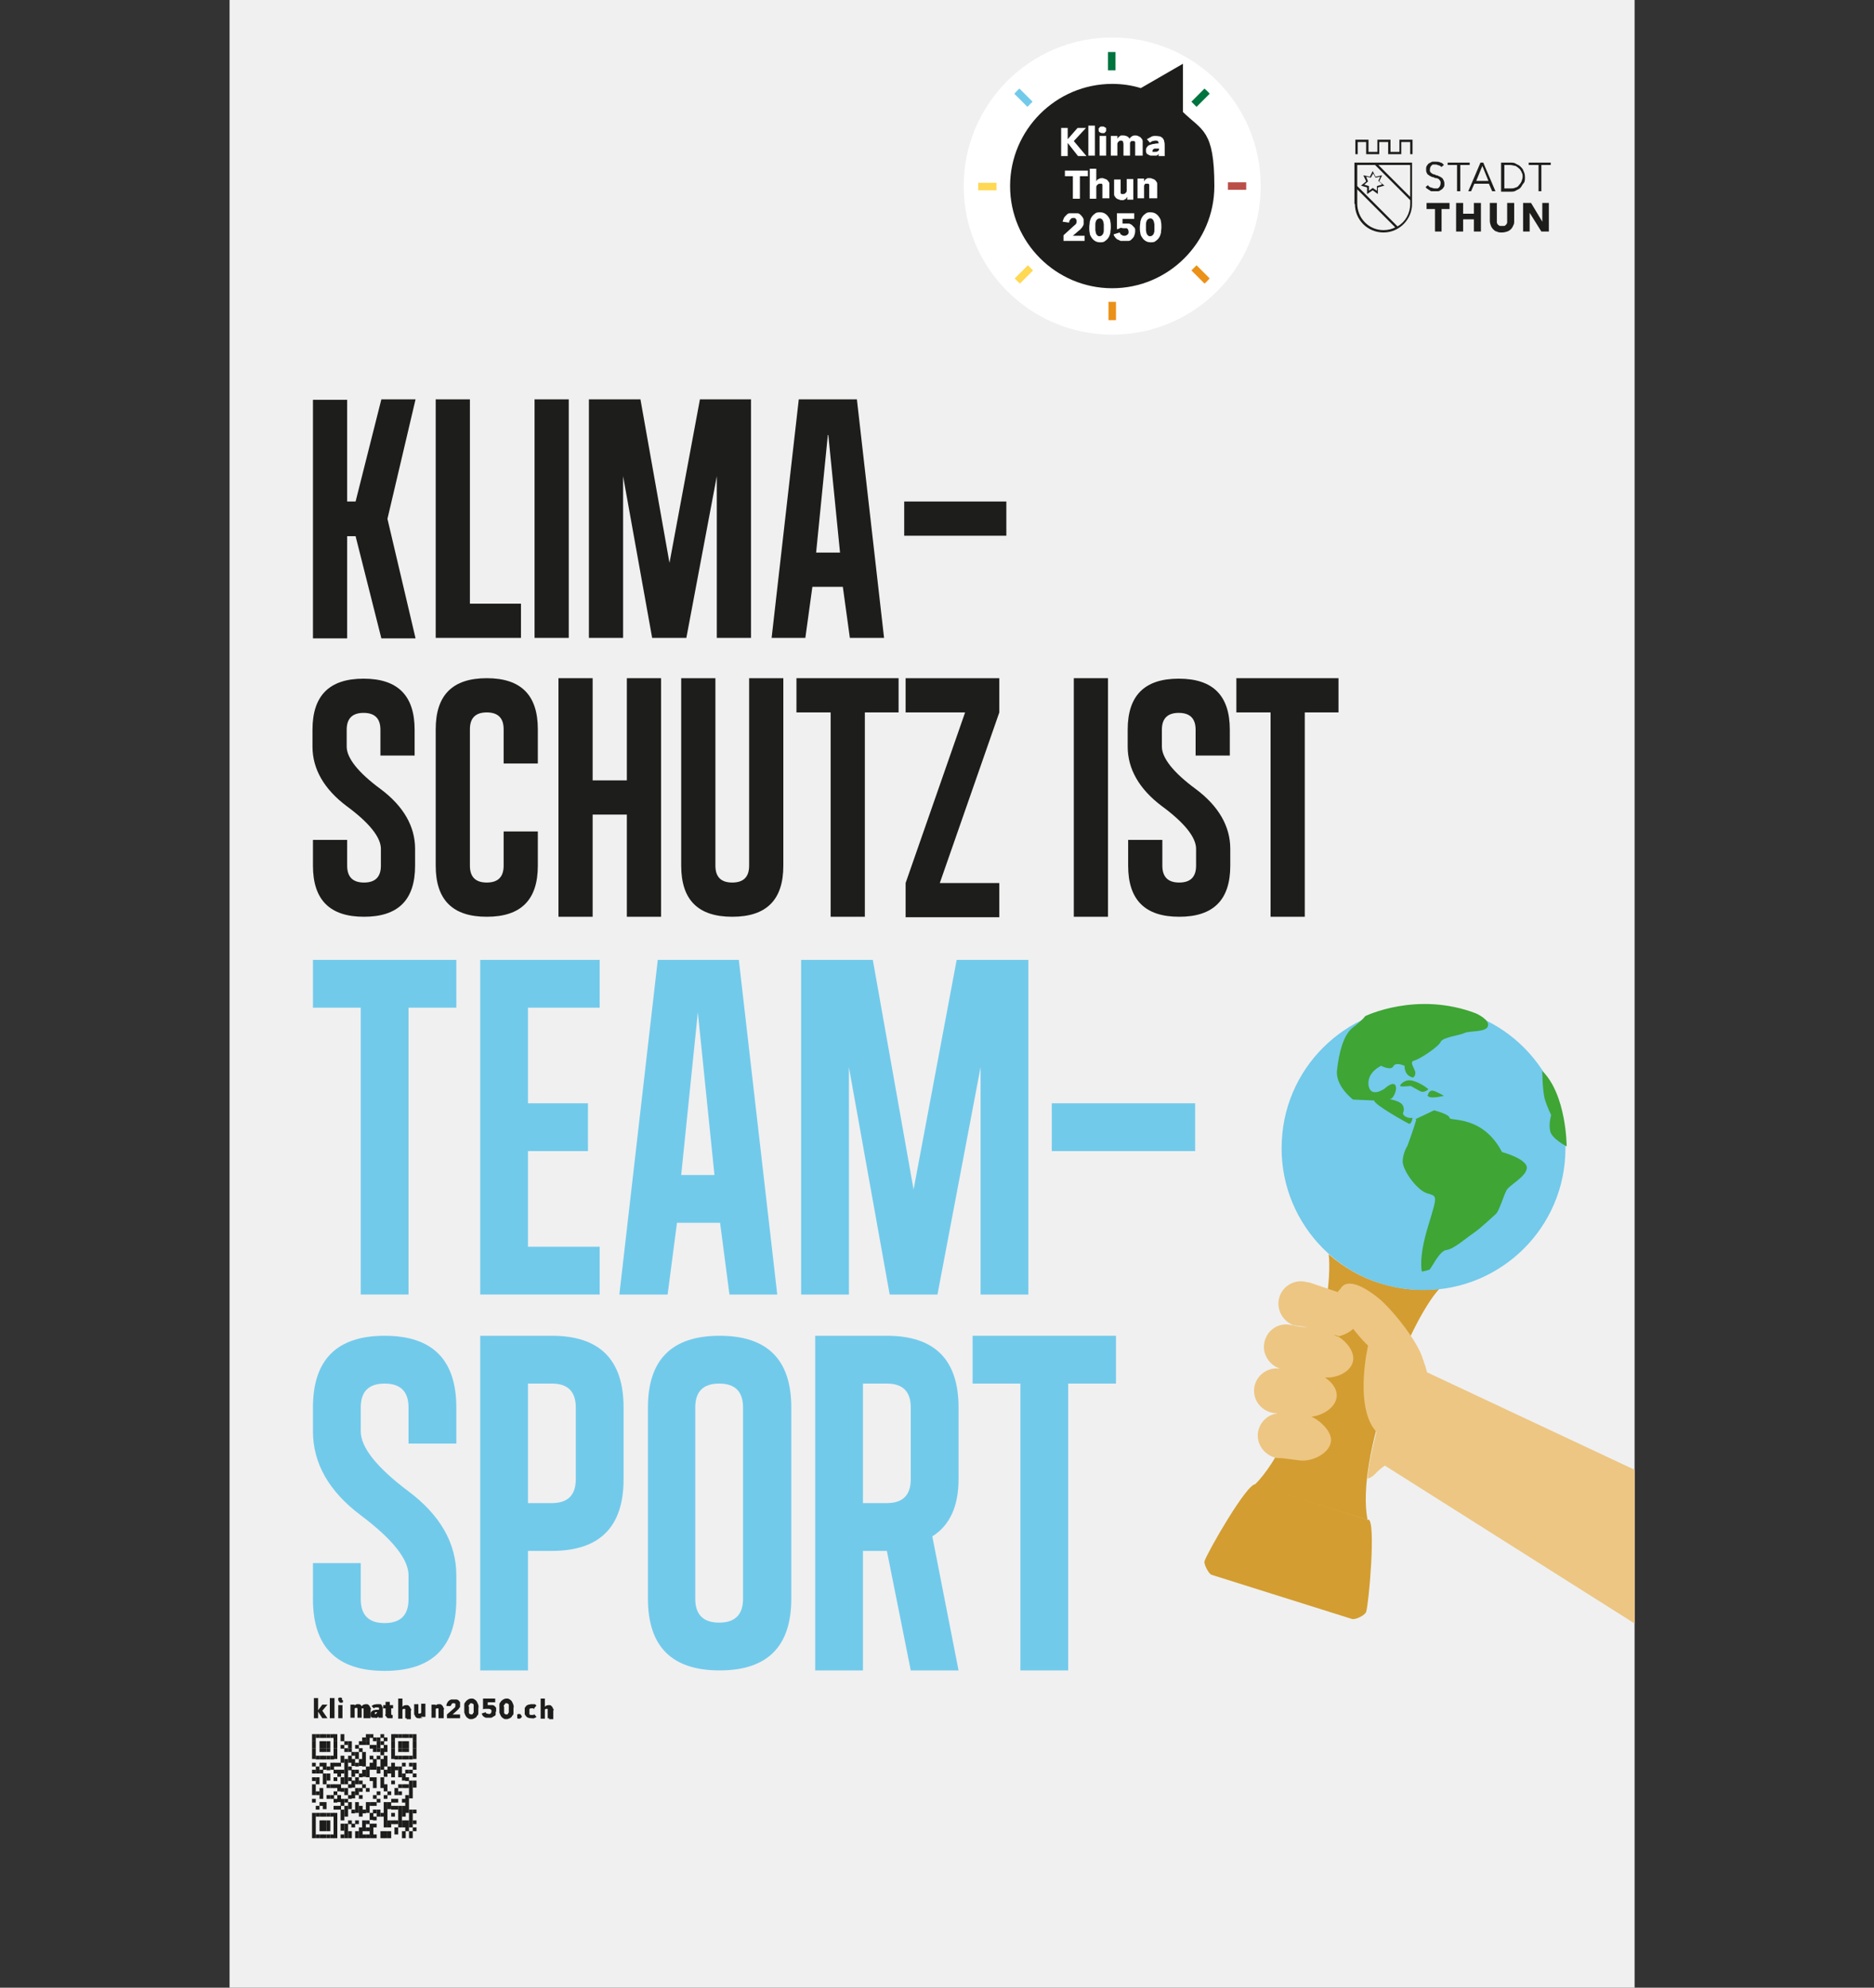 <?xml version="1.0" encoding="UTF-8"?>
<svg xmlns="http://www.w3.org/2000/svg" xmlns:xlink="http://www.w3.org/1999/xlink" version="1.1" viewBox="0 0 400 424.1">
  <rect x="0" y="0" width="400" height="424.1" fill="#333333" stroke="none"/>
  <defs>
    <style>
      .cls-1 {
        fill: none;
      }

      .cls-2 {
        fill: #d39d31;
      }

      .cls-3 {
        fill: #1d1d1b;
      }

      .cls-4 {
        fill: #00743e;
      }

      .cls-5 {
        fill: #ffd854;
      }

      .cls-6 {
        fill: #fff;
      }

      .cls-7 {
        fill: #f0f0f0;
      }

      .cls-8 {
        fill: #3fa535;
      }

      .cls-9 {
        fill: #edc683;
      }

      .cls-10 {
        fill: #eb9118;
      }

      .cls-11 {
        fill: #ba4e48;
      }

      .cls-12 {
        fill: #73caeb;
      }

      .cls-13 {
        fill: #72caeb;
      }

      .cls-14 {
        clip-path: url(#clippath);
      }
    </style>
    <clipPath id="clippath">
      <rect class="cls-1" x="49" width="299.9" height="424.1"/>
    </clipPath>
  </defs>
  <!-- Generator: Adobe Illustrator 28.6.0, SVG Export Plug-In . SVG Version: 1.2.0 Build 709)  -->
  <g>
    <g id="Layer_1">
      <g id="Layer_1-2" data-name="Layer_1">
        <g>
          <rect class="cls-7" x="49" width="299.9" height="424.1"/>
          <g class="cls-14">
            <g>
              <path class="cls-2" d="M267.9,316.8l24,7.5c-2.6-13.3,8.6-41.9,15.3-49.3-4.1.5-8.4.1-12.6-1.2-4.2-1.3-7.9-3.5-11-6.2,1.2,9.9-5.8,39.3-15.8,49.2"/>
              <path class="cls-2" d="M292,324.3l-24-7.6c-1.7-.5-10.3,14.5-10.9,16.4-.2.6.9,2.7,1.5,2.9l29.9,9.4c.8.3,2.9-.8,3.1-1.5.6-1.9,2.1-19.2.5-19.7"/>
              <path class="cls-12" d="M334.1,246.5c.9-16.7-12-31-28.7-31.8-16.7-.9-31,12-31.8,28.7-.9,16.7,12,31,28.7,31.8,16.7.9,31-12,31.8-28.7"/>
              <path class="cls-8" d="M302.1,238.8l4-1.9s3.2.8,3.3,1.6c0,.8,7-.7,11.2,7.3,0,0,5.2,1.4,5.3,3.3,0,1.9-3.8,3.8-4.3,4.8-.6,1-1.6,4.5-2.3,5.1-.7.6-3.3,3.1-4.8,4.1s-4.3,3.5-5.8,3.6c-1.5.2-3.2,4-3.6,4.2-.5.2-1.6.4-1.6.4,0,0-.8-2.7,1.3-9.6,2.1-6.9,2-6.4-.2-7.1-2.2-.7-5.1-4.8-5.2-6.7,0-1.9,1-3.4,1-3.4,0,0,1.2-3.2,1.9-5.6"/>
              <path class="cls-8" d="M300.6,239.7s-7.2-3.9-7.3-4.9l-4.5-.2s-3.9-2.9-3.4-6.4c.4-3.5,1.3-7.4,3.4-9s2.6-2.4,2.6-2.4c0,0,11-5.4,23.6-.6,0,0,3,1.3,2.6,2.7-.3,1.4-4.1,1-5,1.5-1,.5-4.7.9-5.1,1.9s-4.6,3.8-5.7,4c-1.1.3.3,1.8.3,2.6s-.5,1-.5,1c0,0-1.8-.2-1.8-2.5,0,0-1.9-.9-2.4.1s-2.6-.1-2.6-.1c0,0-3,1.3-2.7,4.1.4,2.9,3.4.8,3.4.8,0,0,1.7-1.6,2.3-.8s-.4,3-1.1,3,2.3.2,2.8,1.5-.5,1.4.3,2.1c.8.6,1.7.4,1.7.4,0,0-.2,1.6-.9,1.2"/>
              <path class="cls-8" d="M298.9,231.5s.9-1.4,2.7-.9,3.3,1.8,3.3,1.8c0,0-.9.9-1.8.4s-2-1.1-2-1.1c0,0-2.6.3-2.2-.1"/>
              <path class="cls-8" d="M304.8,233.6c0-.2.3-1,1-.9s2.4,1.1,2.4,1.1c0,0-3.5.9-3.5-.2"/>
              <path class="cls-8" d="M329.2,228.4s0,3.9.5,6c.6,2,1.4,3.5,1.4,3.5,0,0-.6,1.9-.2,3.5s3.5,3.2,3.5,3.2c0,0,0-11.1-5.3-16.2"/>
              <path class="cls-9" d="M285.6,275.6c.1-.2.3-.4.5-.6,1.5-2.7,5.8.1,7.8,1.7,3.1,2.4,8.1,8.8,9.5,12.4.3.8.6,1.7.9,2.6.1.4.2.7.3,1.1l78.2,36.7-13,30.1-74.2-46.9c-2.1,1.4-2.1,2.3-3.7,2.8.2-3.1,1-6.4,1.9-10-3.9-4.2-2.8-13.6-1.8-18.4h0c-3-2.9-7.8-9.1-6.4-11.5"/>
              <path class="cls-9" d="M273.1,276.7c.8-2.5,3.5-3.9,6-3.1h.3l6.2,2.1c2.5.8,5.1,3.8,4.3,6.3-.5,1.5-2.4,2.7-4.1,3.1,0,0-.5-.2-.6-.2l-6.8-1.8-1-.2c-.3,0-.5,0-.8-.1h-.4c-2.5-.9-3.9-3.6-3.1-6.1M273.2,292.1h.3c-2.6-.7-4.2-3.3-3.6-5.8.6-2.6,3.1-4.2,5.7-3.6l.9.2h.1l6.6,1c.5.2,2,1.3,2.5,1.3,1.8,1.1,3.5,3.3,3.1,5.2-.4,2-2.7,3.3-5,3.5h-1.3l-9.4-1.8h.1ZM272.6,301.5h-.7c-2.6-.4-4.5-2.7-4.2-5.3.3-2.6,2.7-4.5,5.3-4.2h.7s8.8,1.9,9.1,1.9c1.5,1,2.7,2.5,2.5,4.2-.3,2.4-3.3,4.1-5.8,4.2-.1,0-6.8-.7-6.8-.7q0,0,0,0h-.1ZM272.4,301.5h.2c.3.1,6.9.6,6.9.6,2.2.8,4.8,3.3,4.6,5.4-.3,2.6-4,4.4-6.6,4.1l-4-.5h-.9c-2.6-.5-4.4-2.8-4.1-5.4.3-2.1,1.9-3.8,4-4.1"/>
            </g>
          </g>
          <g>
            <path class="cls-3" d="M295.3,49.6h0ZM289.7,40.4l8.1,8.1c-.7.4-1.6.6-2.5.6-3.1,0-5.6-2.5-5.6-5.7,0,0,0-3,0-3ZM289.7,35.2h3.8l7.5,7.5v.8c0,2.1-1.1,3.9-2.7,4.8l-8.6-8.6v-4.6h0ZM301,35.2v6.8l-6.8-6.8h6.8ZM289.2,43.5c0,3.4,2.7,6.1,6.1,6.1s6.1-2.8,6.1-6.1v-8.8h-12.3v8.8h0ZM293,40.1h0ZM289.7,30.3h1.9v2.6h2.8v-2.6h1.9v2.6h2.8v-2.6h1.9v2.6h.5v-3.1h-2.8v2.6h-1.9v-2.6h-2.8v2.6h-1.9v-2.6h-2.8v3.1h.5v-2.6h-.1ZM294.9,39.4l-1,.3v1l-.9-.6-.8.6v-1l-1-.3.8-.7-.4-1,1,.2.5-.9h0l.5.9,1-.2-.4.9.8.7h-.1ZM295,37.4l-1.4.3-.6-1.2h0l-.6,1.2-1.4-.3.6,1.3-1.1.9,1.3.4v1.4l1.2-.8,1.1.8v-1.4l1.4-.4-1.1-.9.6-1.3Z"/>
            <path class="cls-3" d="M307.7,35.7c-.1-.2-.3-.3-.5-.4-.2,0-.5-.2-.7-.2h-.5c-.2,0-.3,0-.4.2-.1,0-.2.2-.3.4,0,0-.1.3-.1.5s0,.4.1.5c0,0,.2.2.3.3.1,0,.3.2.4.2.2,0,.3,0,.5.2.2,0,.4,0,.6.2.2,0,.4.2.6.3s.3.3.4.5.2.4.2.8,0,.6-.2.8c-.1.2-.3.4-.5.5s-.4.3-.6.3-.5,0-.7,0h-.6c-.2,0-.4,0-.5-.2-.2,0-.3-.2-.5-.3-.1,0-.3-.2-.4-.4l.5-.4c.1.2.3.4.6.5.2,0,.5.2.8.2h.5c.2,0,.3,0,.4-.2.1,0,.2-.2.3-.4,0,0,.1-.3.1-.5s0-.4-.1-.5c0,0-.2-.3-.3-.4-.1,0-.3-.2-.5-.2s-.4,0-.6-.2c-.2,0-.4,0-.6-.2-.2,0-.4-.2-.5-.3-.2,0-.3-.3-.4-.5s-.1-.4-.1-.7,0-.5.2-.8.3-.4.5-.5.4-.2.6-.3h.7c.4,0,.8,0,1.1.2.3,0,.5.3.7.5,0,0-.5.4-.5.4Z"/>
          </g>
          <polygon class="cls-3" points="311.7 40.8 311 40.8 311 35.2 309 35.2 309 34.7 313.7 34.7 313.7 35.2 311.7 35.2 311.7 40.8"/>
          <path class="cls-3" d="M315,38.6h2.7l-1.3-3.2-1.3,3.2h-.1ZM314.1,40.8h-.7l2.6-6.1h.6l2.6,6.1h-.7l-.7-1.6h-3.1l-.7,1.6h.1Z"/>
          <path class="cls-3" d="M321.1,40.2h1.2c.5,0,.9,0,1.2-.2.3,0,.6-.3.8-.6.2-.2.4-.5.5-.8s.2-.6.2-.9,0-.6-.2-.9c-.1-.3-.3-.6-.5-.8s-.5-.4-.8-.6c-.3,0-.7-.2-1.2-.2h-1.2v5ZM320.4,34.7h2c.4,0,.8,0,1.1.2s.7.3,1,.6.6.6.7,1c.2.4.3.8.3,1.3s0,1-.3,1.3-.4.7-.7,1c-.3.3-.7.4-1,.6s-.8.2-1.1.2h-2v-6.1h0Z"/>
          <polygon class="cls-3" points="329 40.8 328.4 40.8 328.4 35.2 326.3 35.2 326.3 34.7 331 34.7 331 35.2 329 35.2 329 40.8"/>
          <polygon class="cls-3" points="307.7 44.6 307.7 49.4 306.3 49.4 306.3 44.6 304.5 44.6 304.5 43.3 309.4 43.3 309.4 44.6 307.7 44.6"/>
          <polygon class="cls-3" points="314.6 49.4 314.6 46.8 312.3 46.8 312.3 49.4 310.8 49.4 310.8 43.3 312.3 43.3 312.3 45.6 314.6 45.6 314.6 43.3 316.1 43.3 316.1 49.4 314.6 49.4"/>
          <path class="cls-3" d="M323,48.1c-.1.3-.3.6-.5.8s-.5.4-.8.5-.7.2-1.1.2-.8,0-1.1-.2c-.3,0-.6-.3-.8-.5-.2-.2-.4-.5-.5-.8s-.2-.6-.2-1v-3.8h1.5v4.2c0,0,.1.3.2.4,0,0,.2.2.4.3.1,0,.3,0,.5,0s.4,0,.5,0c.1,0,.3-.2.4-.3,0,0,.2-.3.2-.4v-4.2h1.5v3.8c0,.4,0,.7-.2,1"/>
          <polygon class="cls-3" points="329 49.4 326.5 45.4 326.5 45.4 326.5 49.4 325.1 49.4 325.1 43.3 326.8 43.3 329.2 47.3 329.2 47.3 329.2 43.3 330.6 43.3 330.6 49.4 329 49.4"/>
          <g>
            <path class="cls-6" d="M237.4,71.4c17.5,0,31.7-14.2,31.7-31.7s-14.2-31.7-31.7-31.7-31.7,14.2-31.7,31.7,14.2,31.7,31.7,31.7"/>
            <path class="cls-3" d="M252.5,23.9v-10.3l-9,5.2c-1.9-.6-4-.9-6.1-.9-12,0-21.8,9.8-21.8,21.8s9.8,21.8,21.8,21.8,21.8-9.8,21.8-21.8-2.6-11.8-6.7-15.8"/>
            <path class="cls-6" d="M246.4,49.1c0,.2,0,.4-.1.6,0,.2-.2.4-.3.5s-.3.2-.5.2-.3,0-.5-.2-.2-.3-.3-.5c0-.2-.1-.4-.1-.6v-1.2c0-.2,0-.4.1-.6,0-.2.2-.4.3-.5s.3-.2.5-.2.3,0,.5.2c.1,0,.2.3.3.5,0,.2.1.4.1.6v1.2M247.8,47.3c0-.4-.2-.7-.4-1s-.4-.5-.7-.7-.7-.3-1.1-.3-.8,0-1.1.3c-.3.2-.5.4-.7.7s-.3.6-.4,1c0,.4-.1.8-.1,1.2s0,.8.1,1.2c0,.4.2.7.4,1s.4.5.7.7.7.3,1.1.3.8,0,1.1-.3c.3-.2.5-.4.7-.7s.3-.6.4-1c0-.4.1-.8.1-1.2s0-.8-.1-1.2M242.2,48.7c-.1-.2-.3-.4-.5-.6-.2-.2-.4-.3-.7-.4-.3,0-.5,0-.8,0h-.6v-1h2.5v-1.2h-3.7v3.4s.3,0,.6-.2.5,0,.7,0h.4c.1,0,.3,0,.4,0,.1,0,.2.2.3.3,0,0,.1.3.1.4,0,.3,0,.5-.3.7s-.4.2-.6.2-.4,0-.6-.2c-.2,0-.3-.3-.4-.5l-1.3.4c0,.2.2.5.3.6.1.2.3.3.5.5.2,0,.4.2.7.3.2,0,.5,0,.8,0s.6,0,.9,0c.3,0,.5-.2.7-.4s.4-.4.5-.7.2-.6.2-1,0-.6-.2-.8M235.6,49.1c0,.2,0,.4-.1.6,0,.2-.2.4-.3.5s-.3.2-.5.2-.3,0-.5-.2-.2-.3-.3-.5c0-.2-.1-.4-.1-.6v-1.2c0-.2,0-.4.1-.6,0-.2.2-.4.3-.5s.3-.2.5-.2.3,0,.5.2c.1,0,.2.3.3.5,0,.2.1.4.1.6v1.2M237,47.3c0-.4-.2-.7-.4-1s-.4-.5-.7-.7-.7-.3-1.1-.3-.8,0-1.1.3c-.3.2-.5.4-.7.7s-.3.6-.4,1c0,.4-.1.8-.1,1.2s0,.8.1,1.2c0,.4.2.7.4,1s.4.5.7.7.7.3,1.1.3.8,0,1.1-.3c.3-.2.5-.4.7-.7s.3-.6.4-1c0-.4.1-.8.1-1.2s0-.8-.1-1.2M231.5,51.5v-1.2h-2.5l1.4-1.2c.1,0,.3-.3.4-.4.1,0,.2-.3.3-.4,0,0,.2-.3.2-.5v-.6c0-.3,0-.6-.2-.8-.1-.2-.3-.4-.5-.6-.2-.2-.4-.3-.7-.3s-.5,0-.8,0-.6,0-.8,0c-.3,0-.5.2-.7.4s-.4.4-.5.6c-.1.2-.2.5-.3.8l1.4.2c0-.3.1-.5.3-.7.1-.2.3-.3.6-.3s.4,0,.5.2c.1,0,.2.3.2.5s0,.3-.1.5c0,0-.2.3-.4.4l-2.3,2.1v1.2h4.5Z"/>
            <path class="cls-6" d="M247,42.4v-3.2c0-.2-.1-.4-.3-.6-.1-.2-.3-.3-.5-.4-.2,0-.4-.2-.7-.2h-.4c-.1,0-.3,0-.4.2-.1,0-.2,0-.3.2,0,0-.1.2-.2.3h0v-.6h-1.4v4.2h1.4v-2.6c0,0,0-.2.1-.3,0,0,.1-.2.2-.2h.6s.1,0,.2.2v2.9h1.7ZM241.9,42.4v-4.2h-1.4v2.3c0,.2,0,.5-.2.6-.1.2-.3.3-.6.3h-.3s-.1,0-.2-.2v-2.9h-1.4v3.2c0,.2.1.4.3.6.1.2.3.3.5.4.2,0,.4.2.7.2h.4c.1,0,.3,0,.4-.2.1,0,.2,0,.3-.2,0,0,.1-.2.2-.3h0v.6h1.3v-.2ZM236.8,42.4v-3.2c0-.2-.1-.4-.3-.6-.1-.2-.3-.3-.5-.4-.2,0-.4-.2-.7-.2s-.5,0-.8.2c-.2,0-.4.3-.5.5h0v-2.7h-1.4v6.4h1.4v-2.3c0-.3,0-.5.2-.6.1-.2.3-.3.6-.3h.3c.1,0,.1,0,.2.2v2.9h1.5ZM232.2,37.6v-1.2h-4.9v1.2h1.7v4.8h1.5v-4.8h1.7Z"/>
            <path class="cls-6" d="M245.5,30.4c.1-.1.3-.2.5-.3.2,0,.4-.1.6-.1s.4,0,.5.1c.1,0,.2.3.2.5h0c-.3,0-.6,0-.9.1-.3,0-.6.1-.9.2-.3.1-.5.2-.6.4-.2.2-.3.4-.3.7s0,.5.1.6c0,.2.2.3.4.4.1,0,.3.2.5.2h.5c.3,0,.5,0,.7,0s.4-.2.5-.4h0v.5h1.3v-2.1c0-.4,0-.7-.1-1,0-.3-.2-.5-.3-.7-.2-.2-.4-.3-.6-.4-.2,0-.5-.1-.9-.1s-.7,0-1,.2-.6.3-.9.5l.7.8ZM247.4,31.6c0,.3,0,.5-.2.6-.2.2-.4.2-.7.2s-.1,0-.2,0h-.2s-.1,0-.1,0v-.2c0,0,0-.2.1-.3,0,0,.2-.1.3-.2h1.1-.1ZM243.9,33.3v-3.2c0-.2-.1-.4-.3-.6-.1-.2-.3-.3-.5-.4s-.4-.2-.7-.2-.6,0-.8.2c-.2.1-.4.3-.5.5-.1-.2-.3-.4-.5-.5s-.5-.2-.8-.2h-.4c-.1,0-.3,0-.4.2-.1,0-.2.1-.3.2,0,0-.1.2-.2.3h0v-.6h-1.4v4.2h1.4v-2.3c0-.3,0-.5.2-.6.1-.2.3-.3.5-.3s.4,0,.5.2c0,.1.1.3.1.6v2.4h1.4v-2.6c0-.1,0-.2.1-.3,0,0,.1-.2.2-.2h.6s.1.1.2.2v2.9h1.6ZM236.1,29h-1.4v4.2h1.4v-4.2ZM236.1,27.4s0-.2-.2-.2c0,0-.2-.1-.3-.2h-.6s-.2,0-.3.2c0,0-.1.1-.2.2v.3c0,.2,0,.4.2.5s.3.2.6.2h.3c.1,0,.2,0,.3-.2,0,0,.1-.1.2-.2v-.6M233.7,26.8h-1.4v6.4h1.4v-6.4ZM231.9,33.3l-2.7-3.2,2.6-2.8h-1.8l-2.1,2.4h0v-2.4h-1.4v6h1.4v-2.8h0l2.2,2.8h1.9,0Z"/>
            <path class="cls-4" d="M238.1,15v-3.9h-1.6v3.9h1.6Z"/>
            <path class="cls-10" d="M236.6,64.4v3.9h1.6v-3.9h-1.6Z"/>
            <path class="cls-13" d="M220.4,21.7l-2.8-2.8c-.4.3-.7.7-1.1,1.1l2.8,2.8,1.1-1.1Z"/>
            <path class="cls-10" d="M254.3,57.7l2.8,2.8c.4-.3.7-.7,1.1-1.1l-2.8-2.8-1.1,1.1Z"/>
            <path class="cls-5" d="M212.7,39h-3.9v1.6h3.9v-1.5h0Z"/>
            <path class="cls-11" d="M262.1,40.5h3.9v-1.6h-3.9v1.5h0Z"/>
            <path class="cls-5" d="M219.4,56.6l-2.8,2.8c.3.4.7.7,1.1,1.1l2.8-2.8-1.1-1.1Z"/>
            <path class="cls-4" d="M255.4,22.8l2.8-2.8c-.3-.4-.7-.7-1.1-1.1l-2.8,2.8,1.1,1.1h0Z"/>
          </g>
          <g>
            <path class="cls-13" d="M97.4,215h-10.2v61.2h-10.2v-61.2h-10.2v-10.2h30.6v10.2h0Z"/>
            <path class="cls-13" d="M102.5,204.8h25.5v10.2h-15.3v20.4h12.8v10.2h-12.8v20.4h15.3v10.2h-25.5v-71.4h0Z"/>
            <path class="cls-13" d="M132.2,276.2l8.2-71.4h17.3l8.2,71.4h-10.2l-2-15.3h-9.2l-2,15.3h-10.3ZM149,215.5l-3.6,35.2h7.1l-3.6-35.2h.1Z"/>
            <path class="cls-13" d="M186.3,204.8l8.7,49,9.2-49h15.3v71.4h-10.2v-48.5l-9.2,48.5h-10.2l-8.7-48.5v48.5h-10.2v-71.4h15.3,0Z"/>
          </g>
          <path class="cls-13" d="M255.1,235.4v10.2h-30.6v-10.2h30.6Z"/>
          <g>
            <path class="cls-13" d="M66.8,333.5h10.2v7.7c0,3.4,1.7,5.1,5.1,5.1s5.1-1.7,5.1-5.1v-5.1c0-3.4-3.4-7.7-10.2-12.8-6.8-5.1-10.2-11.1-10.2-17.9v-5.1c0-10.2,5.1-15.3,15.3-15.3s15.3,5.1,15.3,15.3v7.7h-10.2v-7.7c0-3.4-1.7-5.1-5.1-5.1s-5.1,1.7-5.1,5.1v5.1c0,3.4,3.4,7.7,10.2,12.8,6.8,5.1,10.2,11.1,10.2,17.9v5.1c0,10.2-5.1,15.3-15.3,15.3s-15.3-5.1-15.3-15.3v-7.7Z"/>
            <path class="cls-13" d="M102.5,356.4v-71.4h15.3c10.2,0,15.3,5.1,15.3,15.3v15.3c0,10.2-5.1,15.3-15.3,15.3h-5.1v25.5h-10.2ZM112.7,295.2v25.5h5.1c3.4,0,5.1-1.7,5.1-5.1v-15.3c0-3.4-1.7-5.1-5.1-5.1h-5.1Z"/>
            <path class="cls-13" d="M168.9,300.3v40.8c0,10.2-5.1,15.3-15.3,15.3s-15.3-5.1-15.3-15.3v-40.8c0-10.2,5.1-15.3,15.3-15.3s15.3,5.1,15.3,15.3ZM153.5,295.2c-3.4,0-5.1,1.7-5.1,5.1v40.8c0,3.4,1.7,5.1,5.1,5.1s5.1-1.7,5.1-5.1v-40.8c0-3.4-1.7-5.1-5.1-5.1Z"/>
            <path class="cls-13" d="M174,356.4v-71.4h15.3c10.2,0,15.3,5.1,15.3,15.3v15.3c0,5.8-1.9,9.9-5.6,12.2l5.6,28.6h-10.2l-5.1-25.5h-5.1v25.5h-10.2ZM184.2,295.2v25.5h5.1c3.4,0,5.1-1.7,5.1-5.1v-15.3c0-3.4-1.7-5.1-5.1-5.1h-5.1Z"/>
            <path class="cls-13" d="M238.2,295.2h-10.2v61.2h-10.2v-61.2h-10.2v-10.2h30.6v10.2h0Z"/>
          </g>
          <g>
            <path class="cls-3" d="M74.1,85.2v21.8h1.8l5.5-21.8h7.3l-6,25.5,6,25.5h-7.3l-5.5-21.8h-1.8v21.8h-7.3v-50.9h7.3Z"/>
            <path class="cls-3" d="M93,85.2h7.3v43.6h10.9v7.3h-18.2s0-50.9,0-50.9Z"/>
            <path class="cls-3" d="M121.4,85.2v50.9h-7.3v-50.9s7.3,0,7.3,0Z"/>
            <path class="cls-3" d="M136.7,85.2l6.2,34.9,6.5-34.9h10.9v50.9h-7.3v-34.5l-6.5,34.5h-7.3l-6.2-34.5v34.5h-7.3v-50.9h11Z"/>
            <path class="cls-3" d="M164.7,136.1l5.8-50.9h12.4l5.8,50.9h-7.3l-1.5-10.9h-6.5l-1.5,10.9h-7.3.1ZM176.7,92.8l-2.5,25.1h5.1l-2.5-25.1h-.1Z"/>
            <path class="cls-3" d="M214.8,107v7.3h-21.8v-7.3h21.8Z"/>
          </g>
          <g>
            <path class="cls-3" d="M66.8,179.2h7.3v5.5c0,2.4,1.2,3.6,3.6,3.6s3.6-1.2,3.6-3.6v-3.6c0-2.4-2.4-5.5-7.3-9.1-4.8-3.6-7.3-7.9-7.3-12.7v-3.6c0-7.3,3.6-10.9,10.9-10.9s10.9,3.6,10.9,10.9v5.5h-7.3v-5.5c0-2.4-1.2-3.6-3.6-3.6s-3.6,1.2-3.6,3.6v3.6c0,2.4,2.4,5.5,7.3,9.1,4.8,3.6,7.3,7.9,7.3,12.7v3.6c0,7.3-3.6,10.9-10.9,10.9s-10.9-3.6-10.9-10.9v-5.5Z"/>
            <path class="cls-3" d="M114.8,155.6v7.3h-7.3v-7.3c0-2.4-1.2-3.6-3.6-3.6s-3.6,1.2-3.6,3.6v29.1c0,2.4,1.2,3.6,3.6,3.6s3.6-1.2,3.6-3.6v-7.3h7.3v7.3c0,7.3-3.6,10.9-10.9,10.9s-10.9-3.6-10.9-10.9v-29.1c0-7.3,3.6-10.9,10.9-10.9s10.9,3.6,10.9,10.9Z"/>
            <path class="cls-3" d="M126.5,144.7v21.8h7.3v-21.8h7.3v50.9h-7.3v-21.8h-7.3v21.8h-7.3v-50.9h7.3Z"/>
            <path class="cls-3" d="M152.7,184.7c0,2.4,1.2,3.6,3.6,3.6s3.6-1.2,3.6-3.6v-40h7.3v40c0,7.3-3.6,10.9-10.9,10.9s-10.9-3.6-10.9-10.9v-40h7.3v40h0Z"/>
            <path class="cls-3" d="M191.9,152h-7.3v43.6h-7.3v-43.6h-7.3v-7.3h21.8v7.3h.1Z"/>
            <path class="cls-3" d="M213.3,144.7v7.3l-12.7,36.4h12.7v7.3h-20v-7.3l12.7-36.4h-12.7v-7.3h20Z"/>
            <path class="cls-3" d="M236.5,144.7v50.9h-7.3v-50.9h7.3Z"/>
            <path class="cls-3" d="M240.8,179.2h7.3v5.5c0,2.4,1.2,3.6,3.6,3.6s3.6-1.2,3.6-3.6v-3.6c0-2.4-2.4-5.5-7.3-9.1-4.8-3.6-7.3-7.9-7.3-12.7v-3.6c0-7.3,3.6-10.9,10.9-10.9s10.9,3.6,10.9,10.9v5.5h-7.3v-5.5c0-2.4-1.2-3.6-3.6-3.6s-3.6,1.2-3.6,3.6v3.6c0,2.4,2.4,5.5,7.3,9.1,4.8,3.6,7.3,7.9,7.3,12.7v3.6c0,7.3-3.6,10.9-10.9,10.9s-10.9-3.6-10.9-10.9v-5.5h0Z"/>
            <path class="cls-3" d="M285.8,152h-7.3v43.6h-7.3v-43.6h-7.3v-7.3h21.8v7.3h0Z"/>
          </g>
          <g>
            <path class="cls-3" d="M70,366.6h-1.2l-.9-1.4h0v1.4h-.9v-4.3h.9v2.6h0l.9-1.2h1.1l-1.1,1.3,1.1,1.6h0Z"/>
            <path class="cls-3" d="M70.4,366.6v-4.3h1v4.3h-1Z"/>
            <path class="cls-3" d="M73.2,362.8v.2s0,.1,0,.2c0,0,0,0-.2.1h-.2c-.2,0-.3,0-.4-.2,0-.1-.2-.2-.2-.4v-.2s0-.1,0-.2c0,0,0,0,.2-.1h.4s0,0,.2.1v.2c0,0,0,.1,0,.2h.1ZM72.2,366.6v-2.8h.9v2.8h-.9Z"/>
            <path class="cls-3" d="M77.6,366.6v-2h0c0-.1,0-.1-.2-.1h-.2s0,0,0,.1v1.9h-.9v-2c0-.1-.2-.1-.3-.1s-.3,0-.3.2,0,.3,0,.4v1.5h-.9v-2.8h.9v.4h0s0-.1,0-.2l.2-.2s.2,0,.2-.1h.3c.2,0,.4,0,.5.1,0,0,.3.2.3.4,0-.1.2-.3.4-.4,0,0,.3-.1.5-.1s.4,0,.5.1c0,0,.2.2.3.3s0,.2.2.4,0,.3,0,.4v1.8h-1.3Z"/>
            <path class="cls-3" d="M79.2,364.1c.2-.2.4-.3.6-.4.2,0,.4-.1.7-.1h.6c.2,0,.3.1.4.3,0,.1.2.3.2.5v2.1h-.9v-.3h0c0,.1-.2.2-.3.3s-.3,0-.5,0h-.4c0,0-.2,0-.3-.1s-.2-.2-.2-.3v-.4c0-.1,0-.4.2-.5,0-.1.3-.2.4-.3.2,0,.4-.1.6-.1h.6c0-.2,0-.3,0-.4s-.2-.1-.4-.1h-.4c0,0-.2.1-.3.2l-.5-.5h0ZM80.9,365.3h-.7s0,0-.2.1v.2h0q0,.1,0,.1h0c.2,0,.3,0,.4-.2,0-.1.2-.2.2-.4h0v.2Z"/>
            <path class="cls-3" d="M83.5,364.4v1.4s0,.1.3.1,0,0,0,0h0v.7h-1c0,0-.2-.1-.3-.2,0,0,0-.2-.2-.3s0-.3,0-.4v-1.2h-.5v-.7h.5v-.7h.9v.7h.7v.7h-.7,0Z"/>
            <path class="cls-3" d="M86.5,366.6v-1.9h0c0-.1,0-.1-.2-.1-.2,0-.3,0-.4.2,0,.1,0,.3,0,.4v1.5h-.9v-4.3h.9v1.8h0c0-.1.2-.2.3-.3,0,0,.3-.1.5-.1s.4,0,.5.1c0,0,.2.2.3.3s0,.2.2.4,0,.3,0,.4v1.8h-.9v-.2Z"/>
            <path class="cls-3" d="M90.1,366.6v-.4h0s0,.1,0,.2c0,0,0,.1-.2.1,0,0-.2,0-.2.1s-.2,0-.3,0c-.2,0-.4,0-.5-.1,0,0-.2-.2-.3-.3,0-.1,0-.2-.2-.4v-2.2h.9v1.9s0,.1,0,.1h.2c.2,0,.3,0,.4-.2,0-.1,0-.3,0-.4v-1.5h.9v2.8h-.9v.3Z"/>
            <path class="cls-3" d="M93.6,366.6v-2h0c0-.1,0-.1-.2-.1h-.2s0,0-.2.1v1.9h-.9v-2.8h.9v.4h0s0-.1,0-.2l.2-.2s.2,0,.2-.1h.3c.2,0,.4,0,.5.1s.2.2.3.3,0,.2.2.4,0,.3,0,.4v1.8h-1.1Z"/>
            <path class="cls-3" d="M95.4,366.6v-.8l1.6-1.4s.2-.2.2-.3v-.3c0,0,0-.3,0-.3s-.2-.1-.4-.1-.3,0-.4.2-.2.3-.2.4h-.9c0-.3,0-.5.2-.7,0-.2.2-.3.3-.4,0-.1.3-.2.5-.3h1.1c.2,0,.3.1.5.2,0,.1.2.2.3.4,0,.2,0,.3,0,.5v.4c0,.1,0,.2-.2.3,0,0,0,.2-.2.3,0,0-.2.2-.3.3l-.9.8h1.6v.8h-2.9.1Z"/>
            <path class="cls-3" d="M102.1,364.6v.8c0,.3,0,.5-.3.7,0,.2-.3.4-.5.5s-.4.2-.7.2-.5,0-.7-.2c-.2-.1-.4-.3-.5-.5s-.2-.4-.3-.7v-1.6c0-.2,0-.5.3-.7,0-.2.3-.3.5-.5.2-.1.4-.2.7-.2s.5,0,.7.2c.2.1.4.3.5.5s.2.4.3.7,0,.5,0,.8ZM101.1,364.6v-.8c0-.1,0-.2-.2-.3s-.2-.1-.3-.1-.2,0-.3.1,0,.2-.2.3,0,.3,0,.4v1.2c0,.1,0,.2.2.3s.2.1.3.1.2,0,.3-.1,0-.2.2-.3v-.8Z"/>
            <path class="cls-3" d="M105.8,365.2c0,.2,0,.5,0,.6,0,.2-.2.3-.4.4s-.3.2-.5.3h-1.1c-.2,0-.3-.1-.5-.2,0,0-.3-.2-.3-.3s-.2-.3-.2-.4l.9-.3c0,.1,0,.3.2.3s.3.1.4.1.3,0,.4-.1c0,0,.2-.2.2-.4v-.3l-.2-.2c0-.1-.2,0-.3-.1h-.8c-.2,0-.3,0-.5.1v-2.3h2.6v.8h-1.6v.6h1c.2,0,.3.1.5.2,0,.1.2.2.3.4,0,.2,0,.3,0,.6v.2Z"/>
            <path class="cls-3" d="M109.6,364.6v.8c0,.3,0,.5-.3.7,0,.2-.3.4-.5.5s-.4.2-.7.2-.5,0-.7-.2c-.2-.1-.4-.3-.5-.5s-.2-.4-.3-.7v-1.6c0-.2,0-.5.3-.7,0-.2.3-.3.5-.5.2-.1.4-.2.7-.2s.5,0,.7.2c.2.1.4.3.5.5s.2.4.3.7,0,.5,0,.8ZM108.6,364.6v-.8c0-.1,0-.2-.2-.3s-.2-.1-.3-.1-.2,0-.3.1,0,.2-.2.3,0,.3,0,.4v1.2c0,.1,0,.2.2.3s.2.1.3.1.2,0,.3-.1,0-.2.2-.3v-.8Z"/>
            <path class="cls-3" d="M111.4,366.1c0,.2,0,.3-.2.4,0,.1-.2.2-.4.2s-.2,0-.2,0c0,0,0,0-.2-.1,0,0,0-.1,0-.2v-.4s0-.1,0-.2c0,0,0,0,.2-.1h.2c.2,0,.3,0,.4.2,0,.1.2.2.2.4v-.2Z"/>
            <path class="cls-3" d="M114,364.7l-.2-.2c0-.1-.2,0-.3,0h-.3q-.1,0-.2.2c0,.2,0,.1,0,.2v.6s0,.2,0,.2,0,.1.2.2h.6c.1,0,.2,0,.2-.2l.5.6c0,.1-.3.2-.5.3s-.4,0-.6,0-.4,0-.6-.1c-.2,0-.4-.2-.5-.3,0-.1-.3-.3-.3-.5s0-.4,0-.6,0-.4,0-.6.2-.3.3-.5c0-.1.3-.2.5-.3.2,0,.4-.1.6-.1h.6s.2,0,.3.1,0,0,.2.2l-.5.6v.2Z"/>
            <path class="cls-3" d="M116.9,366.6v-1.9h0c0-.1,0-.1-.2-.1-.2,0-.3,0-.4.2,0,.1,0,.3,0,.4v1.5h-.9v-4.3h.9v1.8h0c0-.1.2-.2.3-.3,0,0,.3-.1.5-.1s.4,0,.5.1c0,0,.2.2.3.3s0,.2.2.4,0,.3,0,.4v1.8h-.9v-.2Z"/>
          </g>
          <rect class="cls-3" x="66.6" y="370" width=".8" height="1.5"/>
          <rect class="cls-3" x="66.6" y="371.5" width=".8" height="1.5"/>
          <rect class="cls-3" x="66.6" y="373" width=".8" height="2.3"/>
          <rect class="cls-3" x="66.6" y="376.1" width=".8" height=".8"/>
          <rect class="cls-3" x="66.6" y="377.6" width=".8" height=".8"/>
          <rect class="cls-3" x="66.6" y="379.2" width=".8" height=".8"/>
          <rect class="cls-3" x="66.6" y="380.7" width=".8" height="2.3"/>
          <rect class="cls-3" x="66.6" y="383.8" width=".8" height=".8"/>
          <rect class="cls-3" x="66.6" y="386.8" width=".8" height="5.4"/>
          <rect class="cls-3" x="67.4" y="370" width=".8" height=".8"/>
          <rect class="cls-3" x="67.4" y="374.6" width=".8" height=".8"/>
          <rect class="cls-3" x="67.4" y="376.9" width=".8" height="1.5"/>
          <rect class="cls-3" x="67.4" y="379.2" width=".8" height="1.5"/>
          <rect class="cls-3" x="67.4" y="382.2" width=".8" height=".8"/>
          <rect class="cls-3" x="67.4" y="385.3" width=".8" height=".8"/>
          <rect class="cls-3" x="67.4" y="386.8" width=".8" height=".8"/>
          <rect class="cls-3" x="67.4" y="391.4" width=".8" height=".8"/>
          <rect class="cls-3" x="68.2" y="370" width=".8" height=".8"/>
          <rect class="cls-3" x="68.2" y="371.5" width=".8" height="1.5"/>
          <rect class="cls-3" x="68.2" y="373" width=".8" height=".8"/>
          <rect class="cls-3" x="68.2" y="374.6" width=".8" height=".8"/>
          <rect class="cls-3" x="68.2" y="376.1" width=".8" height=".8"/>
          <rect class="cls-3" x="68.2" y="377.6" width=".8" height=".8"/>
          <rect class="cls-3" x="68.2" y="381.5" width=".8" height="2.3"/>
          <rect class="cls-3" x="68.2" y="384.5" width=".8" height=".8"/>
          <rect class="cls-3" x="68.2" y="386.8" width=".8" height=".8"/>
          <rect class="cls-3" x="68.2" y="388.4" width=".8" height="2.3"/>
          <rect class="cls-3" x="68.2" y="391.4" width=".8" height=".8"/>
          <rect class="cls-3" x="68.9" y="370" width=".8" height=".8"/>
          <rect class="cls-3" x="68.9" y="371.5" width=".8" height="1.5"/>
          <rect class="cls-3" x="68.9" y="373" width=".8" height=".8"/>
          <rect class="cls-3" x="68.9" y="374.6" width=".8" height=".8"/>
          <rect class="cls-3" x="68.9" y="376.1" width=".8" height="1.5"/>
          <rect class="cls-3" x="68.9" y="378.4" width=".8" height="2.3"/>
          <rect class="cls-3" x="68.9" y="384.5" width=".8" height="1.5"/>
          <rect class="cls-3" x="68.9" y="386.8" width=".8" height=".8"/>
          <rect class="cls-3" x="68.9" y="388.4" width=".8" height="2.3"/>
          <rect class="cls-3" x="68.9" y="391.4" width=".8" height=".8"/>
          <rect class="cls-3" x="69.7" y="370" width=".8" height=".8"/>
          <rect class="cls-3" x="69.7" y="371.5" width=".8" height="1.5"/>
          <rect class="cls-3" x="69.7" y="373" width=".8" height=".8"/>
          <rect class="cls-3" x="69.7" y="374.6" width=".8" height=".8"/>
          <rect class="cls-3" x="69.7" y="376.9" width=".8" height=".8"/>
          <rect class="cls-3" x="69.7" y="378.4" width=".8" height="1.5"/>
          <rect class="cls-3" x="69.7" y="380.7" width=".8" height=".8"/>
          <rect class="cls-3" x="69.7" y="383" width=".8" height=".8"/>
          <rect class="cls-3" x="69.7" y="386.8" width=".8" height=".8"/>
          <rect class="cls-3" x="69.7" y="388.4" width=".8" height="2.3"/>
          <rect class="cls-3" x="69.7" y="391.4" width=".8" height=".8"/>
          <rect class="cls-3" x="70.5" y="370" width=".8" height=".8"/>
          <rect class="cls-3" x="70.5" y="374.6" width=".8" height=".8"/>
          <rect class="cls-3" x="70.5" y="376.1" width=".8" height="1.5"/>
          <rect class="cls-3" x="70.5" y="380.7" width=".8" height=".8"/>
          <rect class="cls-3" x="70.5" y="383" width=".8" height=".8"/>
          <rect class="cls-3" x="70.5" y="386.8" width=".8" height=".8"/>
          <rect class="cls-3" x="70.5" y="391.4" width=".8" height=".8"/>
          <rect class="cls-3" x="71.2" y="370" width=".8" height="1.5"/>
          <rect class="cls-3" x="71.2" y="371.5" width=".8" height="1.5"/>
          <rect class="cls-3" x="71.2" y="373" width=".8" height="2.3"/>
          <rect class="cls-3" x="71.2" y="376.1" width=".8" height=".8"/>
          <rect class="cls-3" x="71.2" y="377.6" width=".8" height=".8"/>
          <rect class="cls-3" x="71.2" y="379.2" width=".8" height=".8"/>
          <rect class="cls-3" x="71.2" y="380.7" width=".8" height=".8"/>
          <rect class="cls-3" x="71.2" y="382.2" width=".8" height=".8"/>
          <rect class="cls-3" x="71.2" y="383.8" width=".8" height=".8"/>
          <rect class="cls-3" x="71.2" y="385.3" width=".8" height=".8"/>
          <rect class="cls-3" x="71.2" y="386.8" width=".8" height="5.4"/>
          <rect class="cls-3" x="72" y="376.1" width=".8" height=".8"/>
          <rect class="cls-3" x="72" y="377.6" width=".8" height="1.5"/>
          <rect class="cls-3" x="72" y="380.7" width=".8" height="1.5"/>
          <rect class="cls-3" x="72" y="383" width=".8" height="1.5"/>
          <rect class="cls-3" x="72" y="385.3" width=".8" height=".8"/>
          <rect class="cls-3" x="72.7" y="370" width=".8" height="1.5"/>
          <rect class="cls-3" x="72.7" y="372.3" width=".8" height=".8"/>
          <rect class="cls-3" x="72.7" y="374.6" width=".8" height="1.5"/>
          <rect class="cls-3" x="72.7" y="377.6" width=".8" height=".8"/>
          <rect class="cls-3" x="72.7" y="379.2" width=".8" height="1.5"/>
          <rect class="cls-3" x="72.7" y="381.5" width=".8" height=".8"/>
          <rect class="cls-3" x="72.7" y="383.8" width=".8" height="1.5"/>
          <rect class="cls-3" x="72.7" y="386.1" width=".8" height="2.3"/>
          <rect class="cls-3" x="72.7" y="389.1" width=".8" height="1.5"/>
          <rect class="cls-3" x="72.7" y="391.4" width=".8" height=".8"/>
          <rect class="cls-3" x="73.5" y="371.5" width=".8" height=".8"/>
          <rect class="cls-3" x="73.5" y="373" width=".8" height=".8"/>
          <rect class="cls-3" x="73.5" y="375.3" width=".8" height="5.4"/>
          <rect class="cls-3" x="73.5" y="381.5" width=".8" height="1.5"/>
          <rect class="cls-3" x="73.5" y="383.8" width=".8" height=".8"/>
          <rect class="cls-3" x="73.5" y="385.3" width=".8" height="2.3"/>
          <rect class="cls-3" x="73.5" y="389.1" width=".8" height="3.1"/>
          <rect class="cls-3" x="74.3" y="371.5" width=".8" height="1.5"/>
          <rect class="cls-3" x="74.3" y="373" width=".8" height=".8"/>
          <rect class="cls-3" x="74.3" y="374.6" width=".8" height="1.5"/>
          <rect class="cls-3" x="74.3" y="376.9" width=".8" height=".8"/>
          <rect class="cls-3" x="74.3" y="379.2" width=".8" height=".8"/>
          <rect class="cls-3" x="74.3" y="380.7" width=".8" height=".8"/>
          <rect class="cls-3" x="74.3" y="383" width=".8" height=".8"/>
          <rect class="cls-3" x="74.3" y="384.5" width=".8" height="1.5"/>
          <rect class="cls-3" x="74.3" y="388.4" width=".8" height=".8"/>
          <rect class="cls-3" x="74.3" y="390.7" width=".8" height="1.5"/>
          <rect class="cls-3" x="75" y="373.8" width=".8" height=".8"/>
          <rect class="cls-3" x="75" y="375.3" width=".8" height="1.5"/>
          <rect class="cls-3" x="75" y="377.6" width=".8" height="1.5"/>
          <rect class="cls-3" x="75" y="379.9" width=".8" height="1.5"/>
          <rect class="cls-3" x="75" y="382.2" width=".8" height="1.5"/>
          <rect class="cls-3" x="75" y="386.1" width=".8" height=".8"/>
          <rect class="cls-3" x="75" y="389.1" width=".8" height=".8"/>
          <rect class="cls-3" x="75.8" y="372.3" width=".8" height=".8"/>
          <rect class="cls-3" x="75.8" y="373.8" width=".8" height="1.5"/>
          <rect class="cls-3" x="75.8" y="376.1" width=".8" height=".8"/>
          <rect class="cls-3" x="75.8" y="377.6" width=".8" height=".8"/>
          <rect class="cls-3" x="75.8" y="379.2" width=".8" height="1.5"/>
          <rect class="cls-3" x="75.8" y="381.5" width=".8" height="1.5"/>
          <rect class="cls-3" x="75.8" y="384.5" width=".8" height="2.3"/>
          <rect class="cls-3" x="75.8" y="388.4" width=".8" height=".8"/>
          <rect class="cls-3" x="75.8" y="390.7" width=".8" height="1.5"/>
          <rect class="cls-3" x="76.6" y="371.5" width=".8" height=".8"/>
          <rect class="cls-3" x="76.6" y="373" width=".8" height=".8"/>
          <rect class="cls-3" x="76.6" y="375.3" width=".8" height="1.5"/>
          <rect class="cls-3" x="76.6" y="378.4" width=".8" height=".8"/>
          <rect class="cls-3" x="76.6" y="379.9" width=".8" height=".8"/>
          <rect class="cls-3" x="76.6" y="381.5" width=".8" height=".8"/>
          <rect class="cls-3" x="76.6" y="383" width=".8" height=".8"/>
          <rect class="cls-3" x="76.6" y="385.3" width=".8" height="2.3"/>
          <rect class="cls-3" x="76.6" y="389.9" width=".8" height="2.3"/>
          <rect class="cls-3" x="77.3" y="370.7" width=".8" height=".8"/>
          <rect class="cls-3" x="77.3" y="371.5" width=".8" height=".8"/>
          <rect class="cls-3" x="77.3" y="373.8" width=".8" height="3.1"/>
          <rect class="cls-3" x="77.3" y="377.6" width=".8" height="1.5"/>
          <rect class="cls-3" x="77.3" y="380.7" width=".8" height=".8"/>
          <rect class="cls-3" x="77.3" y="386.1" width=".8" height=".8"/>
          <rect class="cls-3" x="77.3" y="388.4" width=".8" height="2.3"/>
          <rect class="cls-3" x="77.3" y="391.4" width=".8" height=".8"/>
          <rect class="cls-3" x="78.1" y="370" width=".8" height="1.5"/>
          <rect class="cls-3" x="78.1" y="371.5" width=".8" height=".8"/>
          <rect class="cls-3" x="78.1" y="376.9" width=".8" height="2.3"/>
          <rect class="cls-3" x="78.1" y="381.5" width=".8" height=".8"/>
          <rect class="cls-3" x="78.1" y="384.5" width=".8" height="2.3"/>
          <rect class="cls-3" x="78.1" y="388.4" width=".8" height=".8"/>
          <rect class="cls-3" x="78.1" y="389.9" width=".8" height=".8"/>
          <rect class="cls-3" x="78.1" y="391.4" width=".8" height=".8"/>
          <rect class="cls-3" x="78.9" y="370" width=".8" height=".8"/>
          <rect class="cls-3" x="78.9" y="372.3" width=".8" height=".8"/>
          <rect class="cls-3" x="78.9" y="374.6" width=".8" height=".8"/>
          <rect class="cls-3" x="78.9" y="376.1" width=".8" height="1.5"/>
          <rect class="cls-3" x="78.9" y="379.2" width=".8" height=".8"/>
          <rect class="cls-3" x="78.9" y="384.5" width=".8" height=".8"/>
          <rect class="cls-3" x="78.9" y="386.8" width=".8" height="1.5"/>
          <rect class="cls-3" x="78.9" y="389.1" width=".8" height="3.1"/>
          <rect class="cls-3" x="79.6" y="370.7" width=".8" height=".8"/>
          <rect class="cls-3" x="79.6" y="372.3" width=".8" height=".8"/>
          <rect class="cls-3" x="79.6" y="373" width=".8" height=".8"/>
          <rect class="cls-3" x="79.6" y="375.3" width=".8" height="2.3"/>
          <rect class="cls-3" x="79.6" y="379.2" width=".8" height="2.3"/>
          <rect class="cls-3" x="79.6" y="383" width=".8" height=".8"/>
          <rect class="cls-3" x="79.6" y="384.5" width=".8" height=".8"/>
          <rect class="cls-3" x="79.6" y="386.1" width=".8" height=".8"/>
          <rect class="cls-3" x="79.6" y="387.6" width=".8" height=".8"/>
          <rect class="cls-3" x="79.6" y="389.1" width=".8" height=".8"/>
          <rect class="cls-3" x="79.6" y="391.4" width=".8" height=".8"/>
          <rect class="cls-3" x="80.4" y="370.7" width=".8" height=".8"/>
          <rect class="cls-3" x="80.4" y="371.5" width=".8" height="1.5"/>
          <rect class="cls-3" x="80.4" y="373" width=".8" height=".8"/>
          <rect class="cls-3" x="80.4" y="374.6" width=".8" height=".8"/>
          <rect class="cls-3" x="80.4" y="376.9" width=".8" height="1.5"/>
          <rect class="cls-3" x="80.4" y="382.2" width=".8" height=".8"/>
          <rect class="cls-3" x="80.4" y="383.8" width=".8" height=".8"/>
          <rect class="cls-3" x="80.4" y="386.1" width=".8" height="1.5"/>
          <rect class="cls-3" x="81.2" y="370" width=".8" height=".8"/>
          <rect class="cls-3" x="81.2" y="371.5" width=".8" height=".8"/>
          <rect class="cls-3" x="81.2" y="373" width=".8" height="1.5"/>
          <rect class="cls-3" x="81.2" y="375.3" width=".8" height="2.3"/>
          <rect class="cls-3" x="81.2" y="379.2" width=".8" height="2.3"/>
          <rect class="cls-3" x="81.2" y="386.8" width=".8" height=".8"/>
          <rect class="cls-3" x="81.2" y="390.7" width=".8" height="1.5"/>
          <rect class="cls-3" x="81.9" y="370.7" width=".8" height=".8"/>
          <rect class="cls-3" x="81.9" y="372.3" width=".8" height=".8"/>
          <rect class="cls-3" x="81.9" y="373" width=".8" height=".8"/>
          <rect class="cls-3" x="81.9" y="374.6" width=".8" height="2.3"/>
          <rect class="cls-3" x="81.9" y="377.6" width=".8" height="1.5"/>
          <rect class="cls-3" x="81.9" y="380.7" width=".8" height="1.5"/>
          <rect class="cls-3" x="81.9" y="383" width=".8" height=".8"/>
          <rect class="cls-3" x="81.9" y="384.5" width=".8" height="5.4"/>
          <rect class="cls-3" x="81.9" y="390.7" width=".8" height="1.5"/>
          <rect class="cls-3" x="82.7" y="376.9" width=".8" height="1.5"/>
          <rect class="cls-3" x="82.7" y="382.2" width=".8" height=".8"/>
          <rect class="cls-3" x="82.7" y="384.5" width=".8" height="1.5"/>
          <rect class="cls-3" x="82.7" y="388.4" width=".8" height="1.5"/>
          <rect class="cls-3" x="82.7" y="390.7" width=".8" height="1.5"/>
          <rect class="cls-3" x="83.5" y="370" width=".8" height="1.5"/>
          <rect class="cls-3" x="83.5" y="371.5" width=".8" height="1.5"/>
          <rect class="cls-3" x="83.5" y="373" width=".8" height="2.3"/>
          <rect class="cls-3" x="83.5" y="376.1" width=".8" height="3.1"/>
          <rect class="cls-3" x="83.5" y="379.9" width=".8" height=".8"/>
          <rect class="cls-3" x="83.5" y="383.8" width=".8" height=".8"/>
          <rect class="cls-3" x="83.5" y="385.3" width=".8" height=".8"/>
          <rect class="cls-3" x="83.5" y="386.8" width=".8" height=".8"/>
          <rect class="cls-3" x="83.5" y="388.4" width=".8" height=".8"/>
          <rect class="cls-3" x="84.2" y="370" width=".8" height=".8"/>
          <rect class="cls-3" x="84.2" y="374.6" width=".8" height=".8"/>
          <rect class="cls-3" x="84.2" y="376.9" width=".8" height=".8"/>
          <rect class="cls-3" x="84.2" y="381.5" width=".8" height="1.5"/>
          <rect class="cls-3" x="84.2" y="383.8" width=".8" height=".8"/>
          <rect class="cls-3" x="84.2" y="385.3" width=".8" height=".8"/>
          <rect class="cls-3" x="84.2" y="388.4" width=".8" height=".8"/>
          <rect class="cls-3" x="84.2" y="389.9" width=".8" height="1.5"/>
          <rect class="cls-3" x="85" y="370" width=".8" height=".8"/>
          <rect class="cls-3" x="85" y="371.5" width=".8" height="1.5"/>
          <rect class="cls-3" x="85" y="373" width=".8" height=".8"/>
          <rect class="cls-3" x="85" y="374.6" width=".8" height=".8"/>
          <rect class="cls-3" x="85" y="376.9" width=".8" height="2.3"/>
          <rect class="cls-3" x="85" y="380.7" width=".8" height=".8"/>
          <rect class="cls-3" x="85" y="382.2" width=".8" height=".8"/>
          <rect class="cls-3" x="85" y="385.3" width=".8" height="4.6"/>
          <rect class="cls-3" x="85.8" y="370" width=".8" height=".8"/>
          <rect class="cls-3" x="85.8" y="371.5" width=".8" height="1.5"/>
          <rect class="cls-3" x="85.8" y="373" width=".8" height=".8"/>
          <rect class="cls-3" x="85.8" y="374.6" width=".8" height=".8"/>
          <rect class="cls-3" x="85.8" y="376.1" width=".8" height=".8"/>
          <rect class="cls-3" x="85.8" y="378.4" width=".8" height="1.5"/>
          <rect class="cls-3" x="85.8" y="380.7" width=".8" height=".8"/>
          <rect class="cls-3" x="85.8" y="383.8" width=".8" height=".8"/>
          <rect class="cls-3" x="85.8" y="385.3" width=".8" height="2.3"/>
          <rect class="cls-3" x="85.8" y="388.4" width=".8" height="1.5"/>
          <rect class="cls-3" x="85.8" y="390.7" width=".8" height="1.5"/>
          <rect class="cls-3" x="86.5" y="370" width=".8" height=".8"/>
          <rect class="cls-3" x="86.5" y="371.5" width=".8" height="1.5"/>
          <rect class="cls-3" x="86.5" y="373" width=".8" height=".8"/>
          <rect class="cls-3" x="86.5" y="374.6" width=".8" height=".8"/>
          <rect class="cls-3" x="86.5" y="377.6" width=".8" height=".8"/>
          <rect class="cls-3" x="86.5" y="379.2" width=".8" height=".8"/>
          <rect class="cls-3" x="86.5" y="380.7" width=".8" height=".8"/>
          <rect class="cls-3" x="86.5" y="383" width=".8" height="3.8"/>
          <rect class="cls-3" x="86.5" y="388.4" width=".8" height="2.3"/>
          <rect class="cls-3" x="87.3" y="370" width=".8" height=".8"/>
          <rect class="cls-3" x="87.3" y="374.6" width=".8" height=".8"/>
          <rect class="cls-3" x="87.3" y="376.1" width=".8" height=".8"/>
          <rect class="cls-3" x="87.3" y="377.6" width=".8" height=".8"/>
          <rect class="cls-3" x="87.3" y="379.9" width=".8" height="3.8"/>
          <rect class="cls-3" x="87.3" y="386.1" width=".8" height="3.8"/>
          <rect class="cls-3" x="87.3" y="390.7" width=".8" height="1.5"/>
          <rect class="cls-3" x="88.1" y="370" width=".8" height="1.5"/>
          <rect class="cls-3" x="88.1" y="371.5" width=".8" height="1.5"/>
          <rect class="cls-3" x="88.1" y="373" width=".8" height="2.3"/>
          <rect class="cls-3" x="88.1" y="376.1" width=".8" height="1.5"/>
          <rect class="cls-3" x="88.1" y="378.4" width=".8" height=".8"/>
          <rect class="cls-3" x="88.1" y="379.9" width=".8" height="1.5"/>
          <rect class="cls-3" x="88.1" y="386.1" width=".8" height=".8"/>
          <rect class="cls-3" x="88.1" y="388.4" width=".8" height=".8"/>
          <rect class="cls-3" x="88.1" y="389.9" width=".8" height=".8"/>
        </g>
      </g>
    </g>
  </g>
</svg>